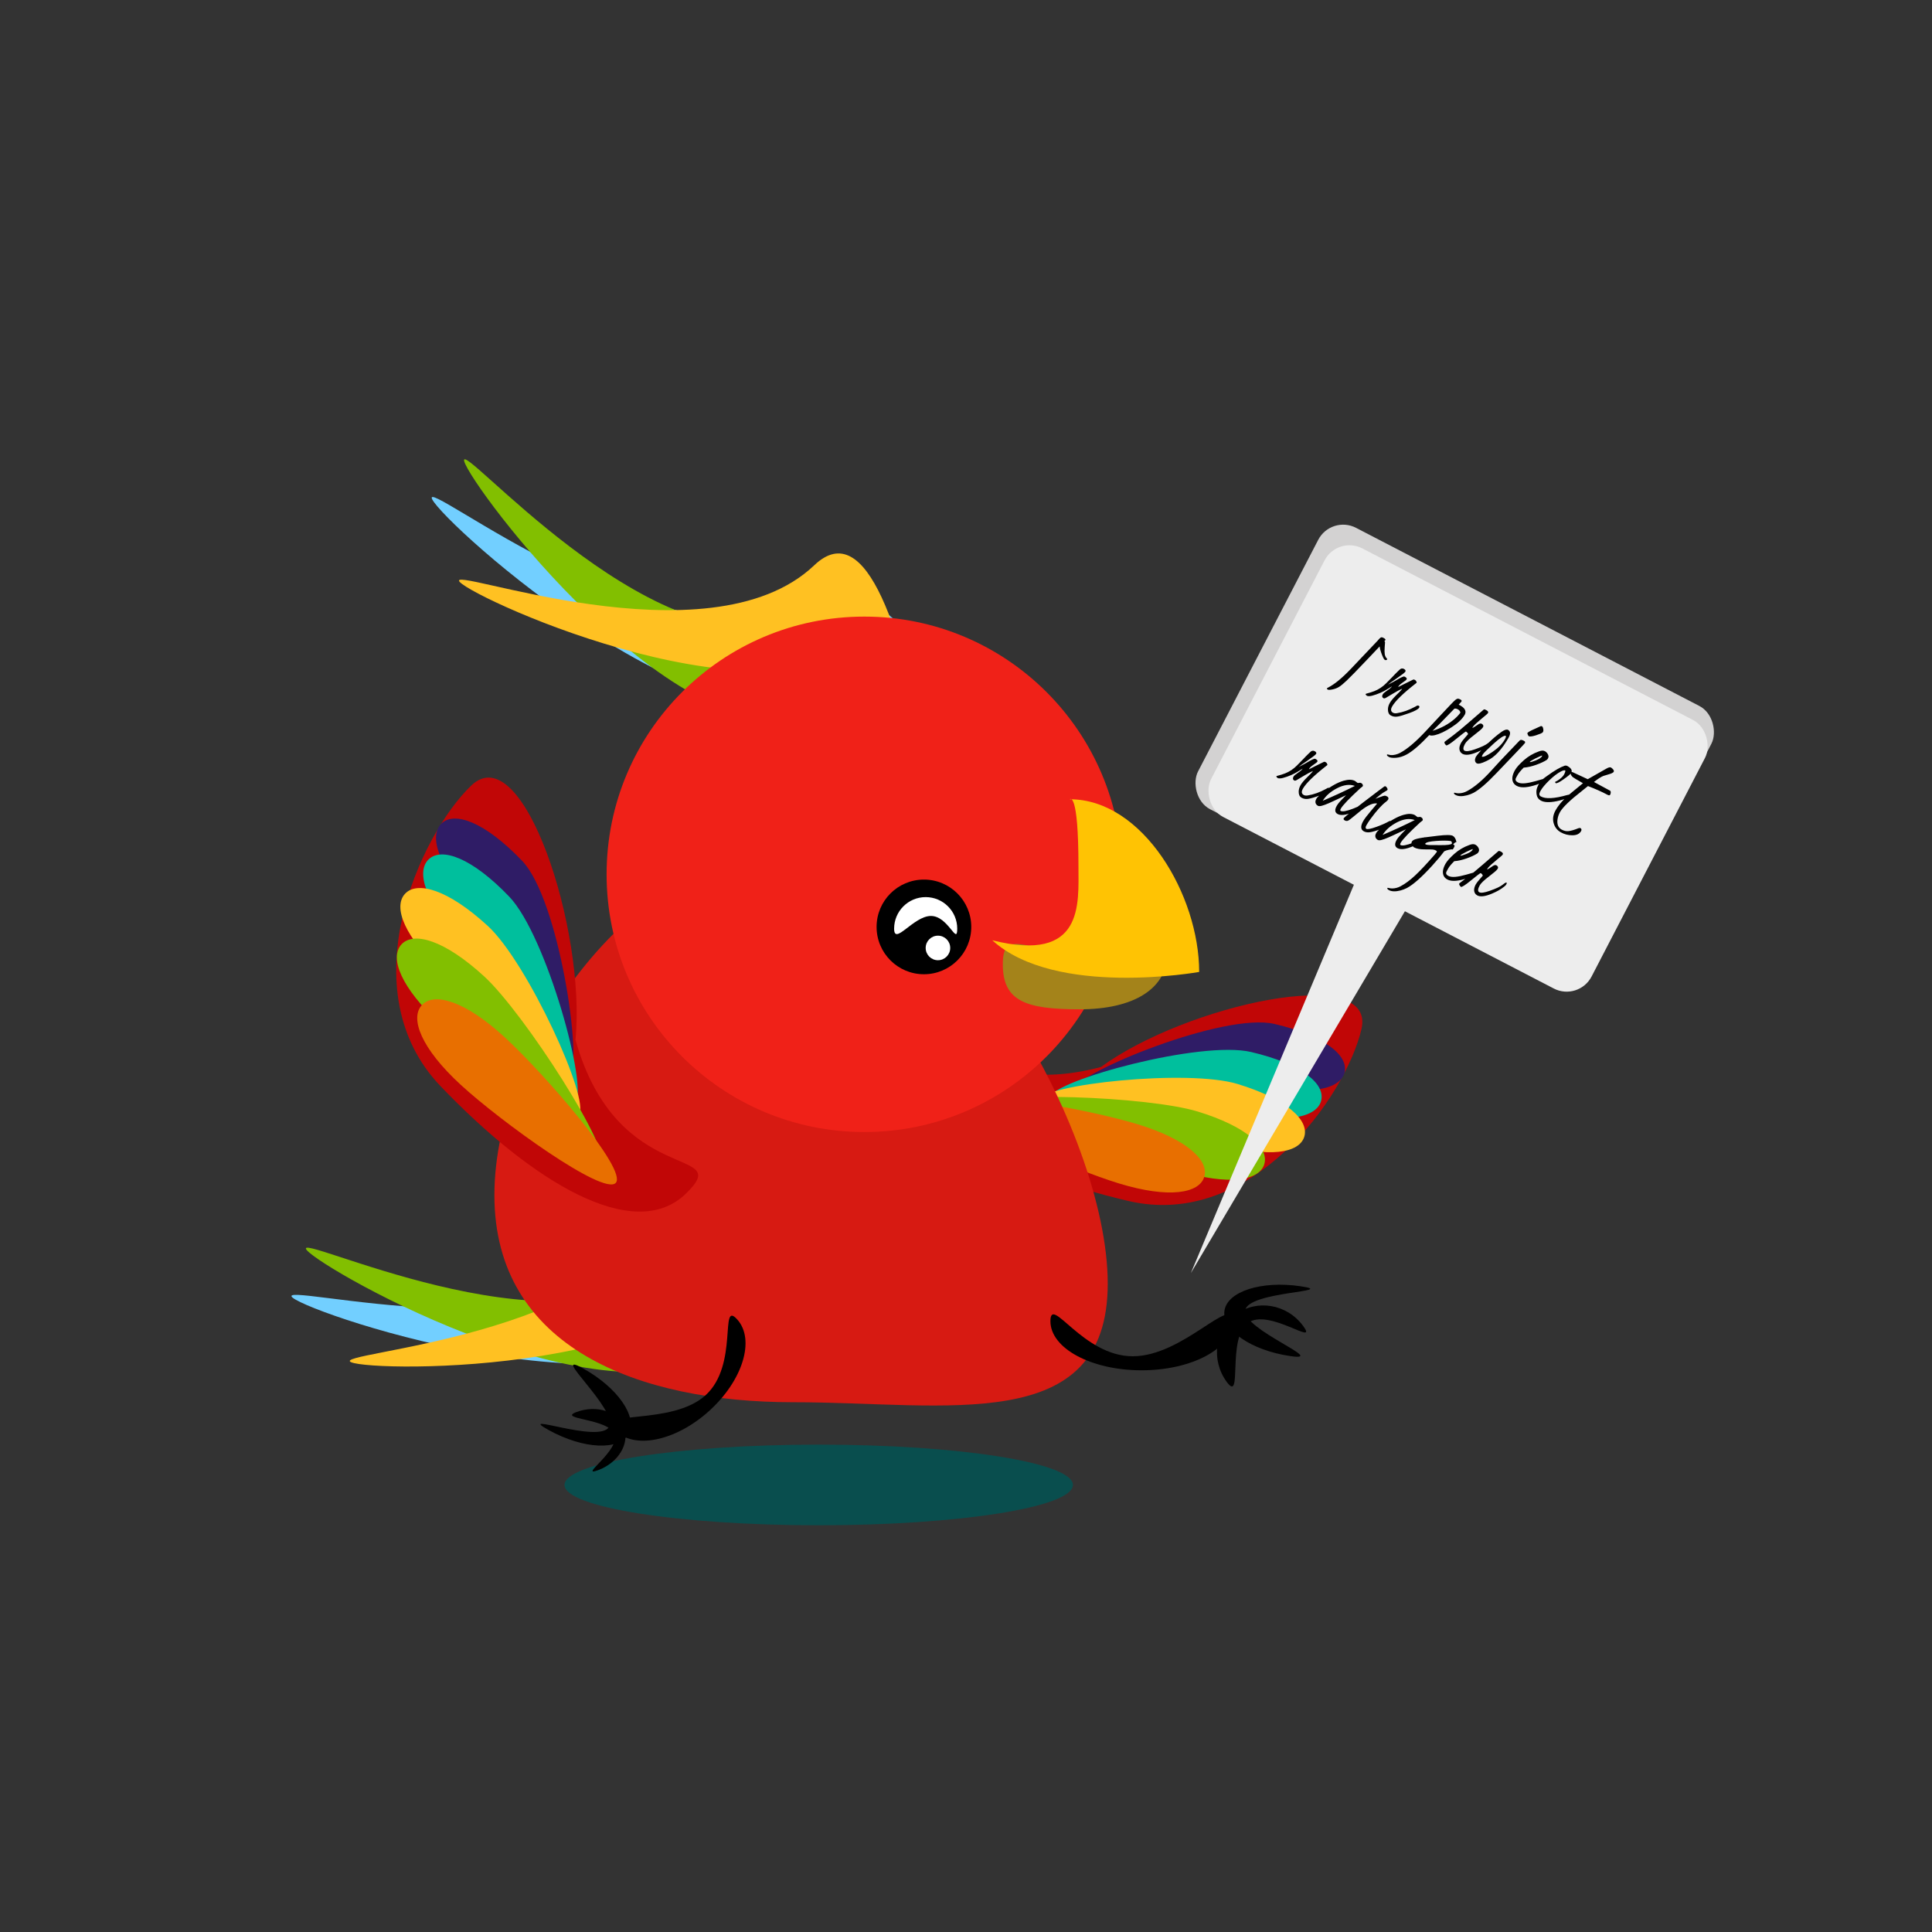 <?xml version="1.0" encoding="UTF-8"?> <svg xmlns="http://www.w3.org/2000/svg" width="551" height="551" viewBox="0 0 551 551" fill="none"><rect x="0" y="0" width="551" height="551" fill="#333333" stroke="none"/><path d="M313.976 304.308C338.242 286.569 392.75 274.519 388.275 293.549C383.8 312.58 357.033 350.796 321.732 342.495C286.431 334.194 257.922 318.866 262.397 299.835C266.872 280.804 272.643 315.268 313.976 304.308Z" fill="#C10606"></path><path d="M363.502 292.03C377.894 295.414 384.595 301.06 383.477 305.818C382.358 310.576 373.842 312.643 359.45 309.259C345.058 305.875 305.151 315.387 306.27 310.63C307.388 305.872 349.11 288.646 363.502 292.03Z" fill="#2F1C66"></path><path d="M356.835 300.033C371.227 303.417 377.929 309.063 376.81 313.82C375.692 318.578 367.176 320.646 352.784 317.262C338.392 313.878 298.404 317.629 299.523 312.871C300.641 308.113 342.443 296.649 356.835 300.033Z" fill="#00BF9D"></path><path d="M352.931 309.143C367.076 313.444 373.402 319.508 371.98 324.184C370.559 328.86 361.928 330.377 347.783 326.076C333.637 321.775 294.512 318.56 295.934 313.884C297.356 309.208 338.786 304.842 352.931 309.143Z" fill="#FFC122"></path><path d="M341.519 316.986C355.664 321.287 361.99 327.352 360.568 332.028C359.146 336.704 350.516 338.221 336.371 333.92C322.225 329.619 279.273 320.296 280.695 315.62C282.117 310.944 327.374 312.686 341.519 316.986Z" fill="#82BF00"></path><path d="M324.397 320.615C338.542 324.916 344.868 330.98 343.446 335.656C342.024 340.332 333.393 341.849 319.248 337.548C305.103 333.248 273.271 319.364 274.693 314.688C276.114 310.012 310.252 316.314 324.397 320.615Z" fill="#E86F00"></path><ellipse cx="233.5" cy="423.5" rx="72.5" ry="11.5" fill="#094E4E"></ellipse><path d="M214.19 373.853C186.523 407.535 89.854 375.345 83.456 370.09C77.058 364.834 163.353 388.503 191.02 354.82C218.688 321.137 246.304 298.093 252.702 303.349C259.101 308.604 241.858 340.17 214.19 373.853Z" fill="#72CFFF"></path><path d="M241.435 198.471C202.552 218.172 127.01 149.803 123.267 142.417C119.525 135.03 189 191.425 227.883 171.724C266.766 152.023 288.259 248.966 292.001 256.352C295.744 263.738 280.318 178.77 241.435 198.471Z" fill="#72CFFF"></path><path d="M207.782 383.467C176.09 409.671 92.442 362.518 87.47 356.505C82.498 350.491 158.086 387.895 189.778 361.691C221.47 335.488 251.192 319.12 256.164 325.133C261.136 331.147 239.475 357.263 207.782 383.467Z" fill="#82BF00"></path><path d="M231.695 204.693C192.138 215.928 134.536 139.1 132.404 131.595C130.273 124.089 184.418 188.748 223.976 177.513C263.533 166.278 272.367 251.846 274.499 259.352C276.63 266.858 271.253 193.458 231.695 204.693Z" fill="#82BF00"></path><path d="M215.739 353.865C199.706 392.287 107.063 391.388 100.167 388.511C93.272 385.633 174.735 381.867 190.768 343.444C206.801 305.022 225.389 276.208 232.284 279.085C239.18 281.963 231.772 315.443 215.739 353.865Z" fill="#FFC122"></path><path d="M250.894 180.796C220.755 209.518 136.306 171.414 131.151 166.005C125.996 160.596 202.088 189.93 232.228 161.208C262.367 132.487 273.345 296.943 278.5 302.352C283.654 307.761 281.033 152.075 250.894 180.796Z" fill="#FFC122"></path><path d="M315.924 366.072C315.924 409.719 270.077 399.909 226.175 399.909C182.274 399.909 141 384.498 141 340.852C141 297.206 182.274 241.852 226.175 241.852C270.077 241.852 315.924 322.426 315.924 366.072Z" fill="#D71A12"></path><circle cx="246.5" cy="249.352" r="73.5" fill="#F02118"></circle><circle cx="263.5" cy="264.352" r="13.5" fill="black"></circle><path d="M273 264.852C273 269.823 270.471 261.228 265.5 261.228C260.529 261.228 255 269.823 255 264.852C255 259.881 259.029 255.852 264 255.852C268.971 255.852 273 259.881 273 264.852Z" fill="white"></path><circle cx="267.5" cy="270.352" r="3.5" fill="white"></circle><path d="M351.576 376.804C351.576 384.536 339.936 390.804 325.576 390.804C311.217 390.804 299.576 384.536 299.576 376.804C299.576 369.072 308.717 386.804 323.076 386.804C337.436 386.804 351.576 369.072 351.576 376.804Z" fill="black"></path><path d="M175.31 407.736C180.496 413.502 192.522 411.141 202.173 402.463C211.823 393.784 215.442 382.074 210.257 376.308C205.071 370.542 210.82 389.29 201.17 397.969C191.52 406.647 170.124 401.97 175.31 407.736Z" fill="black"></path><path d="M367.97 386.749C356.797 385.102 348.397 379.309 349.208 373.81C350.018 368.31 359.733 365.187 370.906 366.834C382.078 368.481 355.94 368.205 355.129 373.704C354.318 379.204 379.143 388.397 367.97 386.749Z" fill="black"></path><path d="M166.225 390.23C176.112 395.688 181.949 404.057 179.263 408.924C176.576 413.791 166.383 413.311 156.496 407.854C146.609 402.396 170.994 411.814 173.68 406.948C176.367 402.081 156.337 384.772 166.225 390.23Z" fill="black"></path><path d="M164.456 402.69C170.223 400.57 176.264 402.569 177.949 407.155C179.635 411.74 176.326 417.176 170.559 419.295C164.793 421.415 176.945 413.635 175.259 409.05C173.574 404.464 158.689 404.809 164.456 402.69Z" fill="black"></path><path d="M349.885 394.149C345.296 387.926 346.441 379.293 352.443 374.867C358.446 370.44 367.032 371.897 371.621 378.12C376.21 384.342 361.865 372.889 355.862 377.315C349.86 381.742 354.474 400.372 349.885 394.149Z" fill="black"></path><path d="M164.118 296.535C167.204 265.313 149.145 209.915 134.406 224.027C119.667 238.138 99.494 282.463 125.671 309.804C151.847 337.145 180.742 354.653 195.481 340.541C210.22 326.43 176.173 339.509 164.118 296.535Z" fill="#C10606"></path><path d="M148.904 245.497C138.232 234.35 129.603 231.317 125.918 234.845C122.233 238.373 124.888 247.125 135.56 258.272C146.232 269.419 158.834 310.343 162.518 306.816C166.203 303.288 159.576 256.643 148.904 245.497Z" fill="#2F1C66"></path><path d="M145.243 255.733C134.571 244.586 125.942 241.553 122.257 245.081C118.572 248.609 121.227 257.361 131.899 268.508C142.571 279.655 160.395 317.598 164.08 314.07C167.765 310.542 155.915 266.879 145.243 255.733Z" fill="#00BF9D"></path><path d="M139.12 264.072C127.755 253.633 118.949 251.16 115.498 254.917C112.048 258.674 115.259 267.238 126.624 277.677C137.989 288.116 161.62 321.591 165.071 317.834C168.522 314.077 150.486 274.51 139.12 264.072Z" fill="#FFC122"></path><path d="M138.117 278.491C126.752 268.052 117.946 265.579 114.495 269.336C111.044 273.093 114.256 281.658 125.621 292.097C136.986 302.535 168.137 336.213 171.588 332.456C175.039 328.699 149.483 288.93 138.117 278.491Z" fill="#82BF00"></path><path d="M143.931 295.81C132.566 285.371 123.76 282.898 120.309 286.655C116.858 290.412 120.07 298.976 131.435 309.415C142.8 319.854 172.158 341.116 175.608 337.359C179.059 333.602 155.296 306.248 143.931 295.81Z" fill="#E86F00"></path><path d="M339.636 363.065L386.885 250.524C386.937 250.4 387.014 250.287 387.111 250.193L427.013 211.506C427.85 210.694 429.164 211.729 428.57 212.733L339.636 363.065Z" fill="#EDEDED"></path><rect x="379.637" y="146.852" width="126.317" height="90.402" rx="8" transform="rotate(27.423 379.637 146.852)" fill="#D3D2D2"></rect><rect x="381.441" y="152.724" width="122.256" height="86.266" rx="8" transform="rotate(27.423 381.441 152.724)" fill="#EDEDED"></rect><path d="M333 271.527C333 282.046 323.272 287.852 307.908 287.852C292.544 287.852 286 285.537 286 275.019C286 264.5 292.544 271.527 307.908 271.527C323.272 271.527 333 261.008 333 271.527Z" fill="#A4831A"></path><path d="M342 277.195C342 277.195 301.01 284.581 283 268.166C309.196 274.732 307.573 257.838 307.573 247.168C307.573 225.339 305.103 227.949 305.103 227.949C325.996 227.949 342 255.366 342 277.195Z" fill="#FFC303"></path><path d="M375.072 216.411L375.264 216.487C375.701 216.747 375.847 216.994 375.703 217.226C375.637 217.323 375.551 217.415 375.445 217.501C375.345 217.579 375.022 217.81 374.476 218.196C373.798 218.675 373.419 219.055 373.338 219.334L373.294 219.411L375.048 218.522C376.186 217.946 377.022 217.535 377.556 217.288C377.704 217.226 377.88 217.253 378.083 217.369C378.287 217.485 378.421 217.635 378.485 217.818C378.563 217.997 378.589 218.119 378.564 218.183L378.379 218.33C374.738 221.167 372.465 223.379 371.561 224.965C371.184 225.627 371.175 226.145 371.535 226.519C371.871 226.856 372.346 226.97 372.96 226.859C374.654 226.588 376.383 225.972 378.145 225.009L378.619 224.74C378.782 224.653 378.959 224.647 379.152 224.723C379.381 224.854 379.425 225.042 379.285 225.288C379.033 225.729 378.093 226.244 376.465 226.833C374.849 227.419 373.703 227.754 373.024 227.84C372.355 227.93 371.74 227.816 371.18 227.496C370.628 227.182 370.363 226.592 370.384 225.727C370.399 225.129 370.579 224.529 370.922 223.926C371.265 223.324 371.863 222.602 372.713 221.761C373.577 220.916 374.08 220.398 374.222 220.209C374.363 220.02 374.437 219.911 374.443 219.88C373.749 220.17 372.877 220.635 371.828 221.273L369.787 222.487C369.494 222.646 369.271 222.682 369.118 222.595C368.694 222.353 368.63 221.973 368.925 221.456C369.06 221.218 369.484 220.858 370.197 220.377C370.91 219.895 371.351 219.506 371.521 219.209C371.291 219.336 370.877 219.589 370.279 219.968C368.978 220.789 367.523 221.421 365.911 221.862C365.303 222.021 364.807 222.042 364.425 221.925C363.958 221.58 363.889 221.367 364.217 221.284C365.113 221.053 365.865 220.818 366.473 220.58C367.747 220.081 368.886 219.326 369.89 218.313C370.908 217.297 371.496 216.699 371.654 216.52C371.813 216.34 372.082 216.056 372.462 215.665L373.232 214.907C373.668 214.436 374.008 214.175 374.252 214.123C374.504 214.075 374.74 214.114 374.961 214.24C375.376 214.477 375.507 214.731 375.352 215.003C375.207 215.257 374.435 215.862 373.035 216.818C371.641 217.766 370.756 218.402 370.379 218.727C370.464 218.697 370.741 218.556 371.209 218.306C371.678 218.056 371.952 217.91 372.033 217.866C372.123 217.827 372.303 217.728 372.575 217.567C374.036 216.68 374.868 216.295 375.072 216.411ZM386.413 224.142C384.925 223.597 383.234 223.813 381.339 224.79C379.494 225.739 378.125 226.937 377.233 228.384C380.636 226.93 383.697 225.516 386.413 224.142ZM386.445 222.726L387.137 223.256C387.256 223.324 387.418 223.326 387.622 223.263C387.836 223.205 388.044 223.234 388.248 223.35C388.46 223.471 388.594 223.62 388.65 223.798C388.714 223.981 388.722 224.115 388.674 224.2C388.63 224.276 388.513 224.383 388.321 224.522C388.13 224.66 388.009 224.754 387.958 224.804C384.813 227.698 382.962 229.633 382.406 230.609C382.221 230.953 382.198 231.17 382.338 231.261C382.855 231.556 384.052 231.339 385.929 230.611C387.185 230.124 388.039 229.729 388.493 229.425C388.956 229.127 389.258 229.001 389.4 229.048C389.425 229.063 389.449 229.071 389.471 229.072C389.614 229.176 389.643 229.311 389.56 229.477C389.386 229.782 388.642 230.269 387.328 230.936C384.521 232.371 382.57 232.776 381.476 232.152C380.687 231.702 380.606 230.926 381.235 229.823C381.535 229.297 382.014 228.704 382.671 228.045C383.333 227.377 383.74 226.957 383.894 226.786C383.554 226.929 382.373 227.482 380.353 228.443C378.332 229.404 376.998 229.891 376.35 229.904C376.149 229.902 375.99 229.874 375.875 229.819C375.392 229.544 375.148 229.152 375.146 228.644C375.15 228.4 375.252 228.103 375.45 227.756C375.645 227.394 376.368 226.728 377.619 225.755C379.638 224.186 381.503 223.152 383.214 222.655C384.556 222.274 385.633 222.297 386.445 222.726ZM396.911 234.831C396.669 235.256 395.741 235.76 394.125 236.346C392.51 236.931 391.357 237.268 390.665 237.358C389.987 237.443 389.406 237.348 388.922 237.072C388.028 236.551 387.985 235.582 388.792 234.165C389.175 233.495 389.908 232.525 390.992 231.254C392.081 229.975 392.67 229.277 392.759 229.159C391.691 228.944 390.186 229.581 388.246 231.072C387.839 231.391 387.164 231.944 386.22 232.732C385.289 233.517 384.694 233.959 384.435 234.059C384.123 234.173 383.814 234.143 383.509 233.969C383.203 233.795 383.109 233.595 383.226 233.37C383.459 232.962 386.745 230.362 393.086 225.569C394.081 224.81 394.647 224.39 394.782 224.31C395.086 224.112 395.38 224.297 395.664 224.863C395.746 225.034 395.761 225.166 395.708 225.259C395.663 225.357 395.515 225.47 395.263 225.596C394.669 225.909 394.062 226.322 393.444 226.835L392.242 227.819L392.932 227.555C393.553 227.313 394.039 227.141 394.391 227.037C394.747 226.926 395.004 226.898 395.163 226.955C395.335 227.008 395.501 227.081 395.663 227.173C395.996 227.396 396.072 227.687 395.891 228.044C395.794 228.214 395.604 228.409 395.321 228.63C394.085 229.555 392.612 231.183 390.901 233.513C390.419 234.182 390.022 234.788 389.713 235.331C389.417 235.87 389.393 236.217 389.643 236.37C389.999 236.573 390.963 236.392 392.533 235.826C394.109 235.251 395.312 234.718 396.144 234.225C396.356 234.11 396.566 234.106 396.774 234.214C396.957 234.386 397.003 234.591 396.911 234.831ZM403.491 233.878C402.003 233.333 400.312 233.55 398.417 234.526C396.572 235.476 395.203 236.674 394.311 238.121C397.714 236.666 400.774 235.252 403.491 233.878ZM403.522 232.463L404.215 232.993C404.334 233.06 404.496 233.063 404.7 233C404.913 232.941 405.122 232.97 405.325 233.086C405.537 233.207 405.671 233.357 405.727 233.535C405.792 233.717 405.8 233.851 405.751 233.936C405.708 234.012 405.59 234.12 405.399 234.258C405.208 234.396 405.087 234.49 405.036 234.54C401.891 237.434 400.04 239.369 399.484 240.345C399.299 240.689 399.276 240.907 399.415 240.997C399.933 241.292 401.13 241.076 403.007 240.347C404.262 239.86 405.117 239.465 405.571 239.162C406.034 238.863 406.336 238.738 406.477 238.785C406.503 238.799 406.526 238.807 406.548 238.808C406.691 238.912 406.721 239.047 406.638 239.213C406.464 239.519 405.72 240.005 404.406 240.673C401.599 242.107 399.648 242.512 398.553 241.888C397.764 241.439 397.684 240.662 398.313 239.559C398.613 239.033 399.091 238.441 399.748 237.781C400.41 237.113 400.818 236.694 400.972 236.523C400.631 236.666 399.451 237.218 397.43 238.179C395.41 239.141 394.075 239.628 393.427 239.641C393.226 239.638 393.068 239.61 392.953 239.556C392.469 239.28 392.226 238.888 392.223 238.381C392.228 238.136 392.329 237.84 392.528 237.492C392.722 237.131 393.445 236.464 394.697 235.491C396.716 233.922 398.581 232.889 400.292 232.392C401.633 232.01 402.71 232.034 403.522 232.463ZM414.067 240.616C414.104 240.255 414.021 240.016 413.817 239.9C413.758 239.866 413.706 239.848 413.662 239.846C412.76 239.714 411.402 239.709 409.589 239.834C407.784 239.963 406.749 240.21 406.485 240.576C406.45 240.657 406.474 240.733 406.557 240.803C406.812 240.948 407.412 241.02 408.356 241.019C409.315 241.015 409.837 241.015 409.924 241.02C410.007 241.033 410.162 241.037 410.39 241.032L410.882 241.026C412.749 241.045 413.81 240.908 414.067 240.616ZM409.257 243.64L409.278 243.602C409.588 243.217 409.753 243.007 409.772 242.973C409.841 242.832 409.756 242.694 409.519 242.559C409.286 242.415 408.989 242.325 408.628 242.287C408.276 242.255 407.459 242.239 406.177 242.239C404.901 242.23 403.94 242.042 403.295 241.675C403.092 241.559 402.894 241.323 402.704 240.967C402.34 240.265 402.625 239.736 403.558 239.38C404.258 239.138 405.326 238.932 406.761 238.761L410.064 238.351C412.414 238.072 413.846 238.085 414.359 238.388C414.871 238.692 415.209 239.283 415.371 240.162C415.091 240.16 414.777 240.386 414.428 240.839C414.442 240.835 414.495 240.86 414.588 240.913C414.682 240.967 414.756 241.043 414.812 241.142C414.881 241.238 414.817 241.459 414.618 241.807C414.425 242.147 414.292 242.301 414.219 242.271C414.1 242.203 413.764 242.231 413.211 242.354C412.662 242.468 412.219 242.615 411.881 242.793C410.97 244.016 409.81 245.4 408.4 246.946C405.409 250.221 403.016 252.33 401.219 253.272C400.679 253.549 400.083 253.777 399.43 253.956C397.984 254.323 396.871 254.284 396.09 253.839C395.717 253.626 395.581 253.431 395.683 253.252C395.73 253.189 395.885 253.194 396.148 253.265C396.414 253.349 396.74 253.389 397.126 253.384C397.936 253.362 398.706 253.155 399.436 252.762C400.779 252.043 402.162 251.017 403.586 249.682C405.019 248.352 406.909 246.338 409.257 243.64ZM416.459 244.02C416.643 244.092 417.216 243.935 418.178 243.55C419.139 243.165 419.733 242.773 419.961 242.374C419.994 242.315 420.012 242.235 420.013 242.134C419.747 242.207 419.115 242.488 418.117 242.976C417.128 243.469 416.575 243.817 416.459 244.02ZM420.443 248.804C421.128 248.588 421.412 248.642 421.293 248.968C421.231 249.079 421.059 249.222 420.778 249.4C419.922 249.935 418.819 250.391 417.469 250.767C415.328 251.368 413.736 251.371 412.692 250.776C412.2 250.495 411.86 250.116 411.672 249.637C411.323 248.731 411.526 247.615 412.281 246.292C412.711 245.537 413.545 244.607 414.782 243.502C416.032 242.394 417.453 241.557 419.045 240.993C419.779 240.691 420.375 240.671 420.833 240.933C421.054 241.058 421.256 241.236 421.44 241.464C421.87 242.013 421.939 242.541 421.649 243.05C421.606 243.127 421.51 243.235 421.362 243.376C420.623 243.865 419.611 244.339 418.326 244.798C417.041 245.257 415.848 245.527 414.746 245.606C413.913 246.436 413.34 247.126 413.025 247.677C412.711 248.229 412.523 248.588 412.461 248.755C412.334 249.155 412.517 249.496 413.009 249.776C413.501 250.057 414.198 250.156 415.099 250.074C416.005 249.983 417.035 249.773 418.191 249.442C419.346 249.111 419.997 248.926 420.143 248.886C420.298 248.851 420.398 248.823 420.443 248.804ZM427.139 247.765L427.019 247.916L426.907 248.054C426.791 248.258 426.029 248.903 424.623 249.99C423.208 251.072 422.336 251.912 422.006 252.511C421.447 253.53 421.403 254.179 421.873 254.459C422.348 254.729 423.346 254.596 424.867 254.058C426.695 253.414 427.916 252.84 428.53 252.335C429.139 251.839 429.511 251.63 429.647 251.707C429.752 251.779 429.744 251.931 429.622 252.165C429.496 252.386 429.374 252.541 429.255 252.631L428.932 252.902C428.035 253.627 426.909 254.272 425.553 254.837C423.578 255.678 422.149 255.847 421.267 255.344C420.987 255.184 420.774 254.967 420.627 254.692C420.258 253.999 420.361 253.147 420.937 252.138C421.125 251.807 421.488 251.339 422.024 250.734C422.568 250.134 422.851 249.806 422.871 249.75C422.905 249.691 422.865 249.583 422.751 249.429C422.523 249.119 422.329 248.986 422.169 249.029C422.017 249.1 421.117 249.801 419.47 251.132C417.831 252.469 416.888 253.067 416.642 252.927C416.566 252.883 416.451 252.75 416.297 252.527C416.134 252.3 416.104 252.097 416.205 251.919C416.225 251.885 416.482 251.689 416.979 251.331L418.6 250.114C419.74 249.258 421.18 248.072 422.921 246.558L427.341 242.738C427.451 242.643 427.623 242.657 427.857 242.779L428.195 242.955C428.603 243.187 428.722 243.452 428.552 243.749C428.47 243.893 427.887 244.403 426.802 245.28C425.718 246.157 424.938 246.865 424.462 247.403L424.207 247.763C424.144 247.873 424.129 247.949 424.161 247.99C424.192 247.996 424.404 247.87 424.799 247.611L425.5 247.151C425.594 247.104 425.703 247.031 425.826 246.933C426.211 246.691 426.531 246.643 426.786 246.788C427.222 247.048 427.347 247.361 427.161 247.727L427.139 247.765Z" fill="black"></path><path d="M392.876 182.738C392.982 182.63 393.143 182.446 393.358 182.187C393.582 181.932 393.787 181.79 393.972 181.761C394.157 181.732 394.413 181.816 394.739 182.013C395.073 182.215 395.197 182.392 395.11 182.545C395.032 182.702 393.413 184.438 390.253 187.751C387.102 191.07 385.054 193.173 384.109 194.062C383.172 194.956 382.428 195.571 381.876 195.909C381.324 196.246 380.699 196.485 380 196.626C379.31 196.772 378.865 196.783 378.666 196.659C378.468 196.534 378.386 196.431 378.421 196.35C378.464 196.274 378.581 196.188 378.769 196.093C380.591 195.165 382.746 193.397 385.232 190.791L392.876 182.738ZM394.898 182.947C394.969 182.999 395.006 183.092 395.007 183.228C395.009 183.364 394.975 183.828 394.905 184.62C394.844 185.417 394.852 186.074 394.929 186.59C395.014 187.11 395.237 187.547 395.599 187.899L395.604 187.919C395.641 187.973 395.644 188.026 395.615 188.077C395.586 188.128 395.5 188.18 395.357 188.233C395.231 188.297 395.092 188.285 394.939 188.197C394.685 188.052 394.331 187.333 393.876 186.04C393.435 184.743 393.341 183.874 393.592 183.433C393.674 183.289 393.801 183.165 393.973 183.06C394.327 182.835 394.635 182.797 394.898 182.947ZM400.526 192.95L400.718 193.027C401.155 193.287 401.301 193.533 401.157 193.766C401.09 193.863 401.005 193.954 400.899 194.04C400.799 194.118 400.476 194.35 399.93 194.735C399.252 195.214 398.872 195.594 398.792 195.874L398.748 195.95L400.502 195.062C401.64 194.485 402.476 194.074 403.01 193.827C403.158 193.766 403.334 193.793 403.537 193.909C403.741 194.025 403.875 194.174 403.939 194.357C404.017 194.536 404.043 194.658 404.018 194.722L403.833 194.87C400.192 197.706 397.919 199.918 397.015 201.504C396.637 202.166 396.629 202.684 396.989 203.058C397.325 203.395 397.8 203.509 398.414 203.398C400.108 203.127 401.837 202.511 403.599 201.549L404.073 201.279C404.235 201.192 404.413 201.186 404.606 201.262C404.835 201.393 404.879 201.581 404.739 201.827C404.487 202.269 403.547 202.784 401.919 203.373C400.303 203.958 399.157 204.294 398.478 204.379C397.809 204.469 397.194 204.355 396.634 204.036C396.082 203.721 395.817 203.132 395.838 202.267C395.853 201.668 396.033 201.068 396.376 200.466C396.719 199.863 397.316 199.141 398.167 198.3C399.031 197.455 399.534 196.938 399.675 196.749C399.817 196.56 399.891 196.45 399.897 196.42C399.203 196.71 398.331 197.174 397.282 197.812L395.241 199.026C394.948 199.185 394.725 199.221 394.572 199.134C394.148 198.892 394.084 198.512 394.379 197.995C394.514 197.757 394.938 197.398 395.651 196.916C396.364 196.435 396.805 196.045 396.975 195.748C396.745 195.876 396.331 196.129 395.733 196.507C394.432 197.329 392.977 197.96 391.365 198.401C390.757 198.56 390.261 198.582 389.879 198.464C389.412 198.12 389.343 197.906 389.671 197.823C390.567 197.592 391.319 197.358 391.927 197.12C393.2 196.621 394.34 195.865 395.344 194.852C396.362 193.836 396.95 193.239 397.108 193.059C397.267 192.88 397.536 192.595 397.916 192.204L398.686 191.446C399.122 190.976 399.462 190.714 399.706 190.662C399.958 190.614 400.194 190.654 400.415 190.779C400.83 191.016 400.961 191.271 400.806 191.542C400.661 191.797 399.889 192.402 398.489 193.358C397.095 194.305 396.209 194.941 395.833 195.266C395.918 195.236 396.194 195.096 396.663 194.846C397.132 194.596 397.406 194.449 397.487 194.405C397.577 194.366 397.757 194.267 398.029 194.107C399.49 193.22 400.322 192.834 400.526 192.95ZM408.564 208.426C410.989 207.684 413.075 206.558 414.824 205.048C415.485 204.48 416.042 203.888 416.496 203.269C416.452 202.873 416.226 202.559 415.819 202.327C415.412 202.095 415.063 202.026 414.774 202.119L412.848 204.107C410.993 206.04 409.565 207.479 408.564 208.426ZM401.102 215.216C400.107 215.739 399.132 216.038 398.179 216.113C397.213 216.191 396.513 216.107 396.08 215.861C395.639 215.609 395.47 215.394 395.571 215.216C395.615 215.14 395.75 215.139 395.978 215.212L396.004 215.227C396.769 215.461 397.668 215.383 398.7 214.993C398.927 214.909 399.134 214.814 399.319 214.706C401.274 213.662 403.595 211.72 406.283 208.879L411.133 203.685C413.372 201.275 414.677 199.923 415.048 199.628C415.418 199.333 415.711 199.214 415.927 199.269C416.108 199.305 416.318 199.391 416.556 199.526C416.793 199.662 416.89 199.807 416.847 199.962C416.831 200.01 416.806 200.063 416.772 200.122C416.743 200.173 416.622 200.306 416.409 200.522C416.196 200.738 416.066 200.888 416.017 200.973C416.129 201.014 416.291 201.095 416.503 201.216C417.427 201.743 417.911 202.345 417.953 203.021C417.964 203.297 417.897 203.562 417.752 203.817C417.046 205.055 415.779 206.261 413.952 207.434C412.126 208.608 410.557 209.349 409.245 209.658C408.497 209.827 407.955 209.821 407.619 209.641C404.945 212.478 402.772 214.336 401.102 215.216ZM422.942 207.4L422.823 207.551L422.71 207.689C422.594 207.893 421.833 208.538 420.426 209.625C419.012 210.707 418.139 211.547 417.809 212.146C417.25 213.165 417.206 213.814 417.676 214.093C418.151 214.364 419.149 214.231 420.67 213.693C422.499 213.049 423.72 212.475 424.333 211.97C424.942 211.474 425.314 211.265 425.45 211.342C425.556 211.414 425.547 211.566 425.425 211.8C425.299 212.021 425.177 212.176 425.059 212.266L424.735 212.537C423.839 213.262 422.712 213.907 421.356 214.471C419.381 215.313 417.953 215.482 417.07 214.979C416.79 214.819 416.577 214.602 416.43 214.327C416.061 213.634 416.165 212.782 416.74 211.772C416.929 211.441 417.291 210.974 417.827 210.369C418.372 209.768 418.654 209.441 418.675 209.385C418.709 209.325 418.668 209.218 418.554 209.063C418.326 208.753 418.132 208.62 417.973 208.664C417.82 208.735 416.92 209.436 415.273 210.767C413.634 212.104 412.692 212.702 412.446 212.561C412.369 212.518 412.254 212.385 412.1 212.162C411.938 211.935 411.907 211.732 412.009 211.553C412.028 211.52 412.286 211.324 412.782 210.966L414.403 209.749C415.544 208.892 416.984 207.707 418.724 206.192L423.145 202.373C423.255 202.278 423.427 202.292 423.661 202.414L423.999 202.59C424.406 202.822 424.525 203.086 424.356 203.383C424.274 203.528 423.69 204.038 422.606 204.915C421.521 205.792 420.741 206.499 420.266 207.038L420.01 207.398C419.947 207.508 419.932 207.584 419.965 207.625C419.995 207.631 420.208 207.505 420.602 207.246L421.303 206.786C421.397 206.739 421.506 206.666 421.63 206.567C422.015 206.326 422.335 206.278 422.589 206.423C423.025 206.683 423.15 206.996 422.964 207.362L422.942 207.4ZM429.415 209.859C428.952 209.685 427.8 210.434 425.96 212.105C424.119 213.776 423.092 214.798 422.879 215.171C422.666 215.544 422.594 215.75 422.662 215.789C423.018 215.992 424.009 215.546 425.635 214.449C427.265 213.344 428.443 212.155 429.169 210.883C429.498 210.306 429.58 209.965 429.415 209.859ZM430.111 208.165C430.349 208.301 430.513 208.485 430.606 208.717C430.758 209.141 430.625 209.718 430.21 210.447C428.309 213.781 426.29 215.941 424.155 216.927L423.824 217.093C422.477 217.741 421.578 217.937 421.128 217.68C420.611 217.306 420.522 216.722 420.863 215.927C421.216 215.308 422.182 214.195 423.762 212.588C425.349 210.987 426.864 209.681 428.305 208.67C429.114 208.12 429.716 207.951 430.111 208.165ZM434.899 211.923C434.831 212.042 434.143 212.785 432.835 214.153L426.76 220.52C424.018 223.397 421.841 225.264 420.228 226.121C419.683 226.406 419.08 226.635 418.419 226.809C416.982 227.181 415.873 227.145 415.092 226.7C414.728 226.492 414.596 226.299 414.698 226.121C414.745 226.058 414.897 226.066 415.155 226.146C415.405 226.221 415.712 226.255 416.075 226.248C416.88 226.235 417.666 226.02 418.433 225.603C420.546 224.459 422.853 222.502 425.353 219.735C427.104 217.788 428.778 215.994 430.377 214.353C431.975 212.713 432.88 211.767 433.09 211.516C433.314 211.262 433.473 211.111 433.568 211.064C433.806 210.941 434.193 211.032 434.727 211.337C434.96 211.481 435.017 211.676 434.899 211.923ZM435.945 209.94C435.907 209.907 435.838 209.783 435.736 209.568C435.614 209.308 435.578 209.135 435.626 209.05C435.757 208.821 436.378 208.461 437.489 207.971C438.609 207.485 439.262 207.188 439.447 207.081C439.532 207.05 439.646 207.076 439.791 207.158C439.94 207.232 440.052 207.459 440.127 207.839C440.219 208.33 440.16 208.679 439.952 208.886C439.757 209.09 439.123 209.363 438.051 209.707C436.983 210.043 436.281 210.12 435.945 209.94ZM436.263 217.338C436.447 217.41 437.02 217.253 437.981 216.868C438.943 216.483 439.537 216.091 439.764 215.692C439.798 215.633 439.816 215.553 439.817 215.452C439.55 215.525 438.918 215.806 437.921 216.294C436.932 216.787 436.379 217.135 436.263 217.338ZM440.247 222.122C440.932 221.906 441.216 221.961 441.097 222.286C441.034 222.397 440.862 222.54 440.582 222.718C439.726 223.253 438.623 223.709 437.273 224.085C435.132 224.686 433.539 224.689 432.496 224.094C432.004 223.813 431.664 223.434 431.475 222.955C431.127 222.049 431.33 220.933 432.085 219.61C432.515 218.855 433.349 217.925 434.585 216.82C435.836 215.712 437.257 214.875 438.849 214.311C439.583 214.009 440.179 213.99 440.637 214.251C440.857 214.376 441.06 214.554 441.244 214.782C441.674 215.331 441.743 215.859 441.453 216.368C441.409 216.445 441.314 216.553 441.166 216.694C440.427 217.183 439.414 217.657 438.13 218.116C436.845 218.575 435.652 218.845 434.549 218.924C433.717 219.754 433.143 220.444 432.829 220.996C432.515 221.547 432.327 221.906 432.265 222.073C432.138 222.473 432.321 222.814 432.813 223.094C433.305 223.375 434.002 223.474 434.903 223.392C435.809 223.301 436.839 223.091 437.994 222.76C439.15 222.429 439.801 222.244 439.947 222.204C440.102 222.169 440.202 222.141 440.247 222.122ZM447.058 218.485C448.144 219.104 448.487 219.766 448.085 220.47C447.843 220.815 447.11 221.421 445.887 222.285C444.668 223.142 443.927 223.495 443.664 223.345C443.551 223.247 443.509 223.133 443.538 223.004C443.577 222.936 443.665 222.879 443.803 222.834C443.941 222.789 444.14 222.678 444.399 222.499C445.198 221.966 445.742 221.444 446.032 220.935C446.323 220.426 446.454 220.029 446.426 219.743C446.192 219.621 445.791 219.702 445.225 219.986C444.185 220.528 443.067 221.375 441.871 222.526C440.684 223.681 439.861 224.662 439.402 225.468C439.31 225.629 439.241 225.759 439.197 225.857C438.902 226.453 438.979 226.879 439.429 227.136C440.786 227.91 443.295 227.777 446.956 226.739C447.688 226.539 448.005 226.585 447.906 226.877C447.824 227.021 447.618 227.185 447.289 227.368C446.432 227.846 445.311 228.224 443.927 228.503C441.879 228.92 440.367 228.851 439.392 228.295C438.752 227.919 438.372 227.382 438.253 226.684C438.128 225.995 438.151 225.384 438.32 224.851C438.727 223.565 439.535 222.492 440.746 221.631C440.782 221.607 440.971 221.473 441.312 221.229C443.348 219.748 444.986 218.798 446.224 218.381C446.496 218.299 446.774 218.334 447.058 218.485ZM454.592 223.016L459.219 225.519C459.312 225.572 459.365 225.715 459.379 225.948C459.397 226.172 459.331 226.426 459.18 226.711C459.065 226.893 458.768 226.853 458.288 226.59C456.86 225.821 455.058 225.019 452.882 224.183C452.501 224.516 451.926 224.981 451.159 225.578C447.788 228.198 445.708 230.199 444.92 231.582C444.528 232.269 444.283 233.006 444.183 233.792C444.031 235.122 444.41 236.046 445.317 236.563C446.022 236.965 446.715 237.118 447.398 237.025C448.085 236.944 448.99 236.678 450.112 236.228C450.465 236.081 450.731 236.109 450.908 236.311C451.067 236.525 451.069 236.768 450.914 237.039C450.469 237.82 449.649 238.212 448.455 238.217C447.256 238.231 446.139 237.942 445.104 237.352C444.077 236.767 443.402 235.881 443.077 234.696C442.761 233.515 442.961 232.297 443.677 231.041C444.156 230.202 444.774 229.363 445.533 228.525C446.292 227.687 447.357 226.715 448.73 225.609C450.107 224.495 451.016 223.748 451.457 223.37C449.7 222.369 448.733 221.789 448.553 221.63C448.003 221.137 447.837 220.688 448.056 220.285C448.137 220.162 448.28 220.137 448.486 220.21L452.818 222.224L458.153 219.195C458.767 218.848 459.201 218.747 459.456 218.893C459.557 218.951 459.667 219.035 459.783 219.147C460.221 219.542 460.367 219.867 460.222 220.122C460.082 220.368 459.609 220.605 458.805 220.832C458.001 221.059 457.499 221.211 457.298 221.288C456.618 221.552 455.717 222.129 454.592 223.016Z" fill="black"></path></svg> 